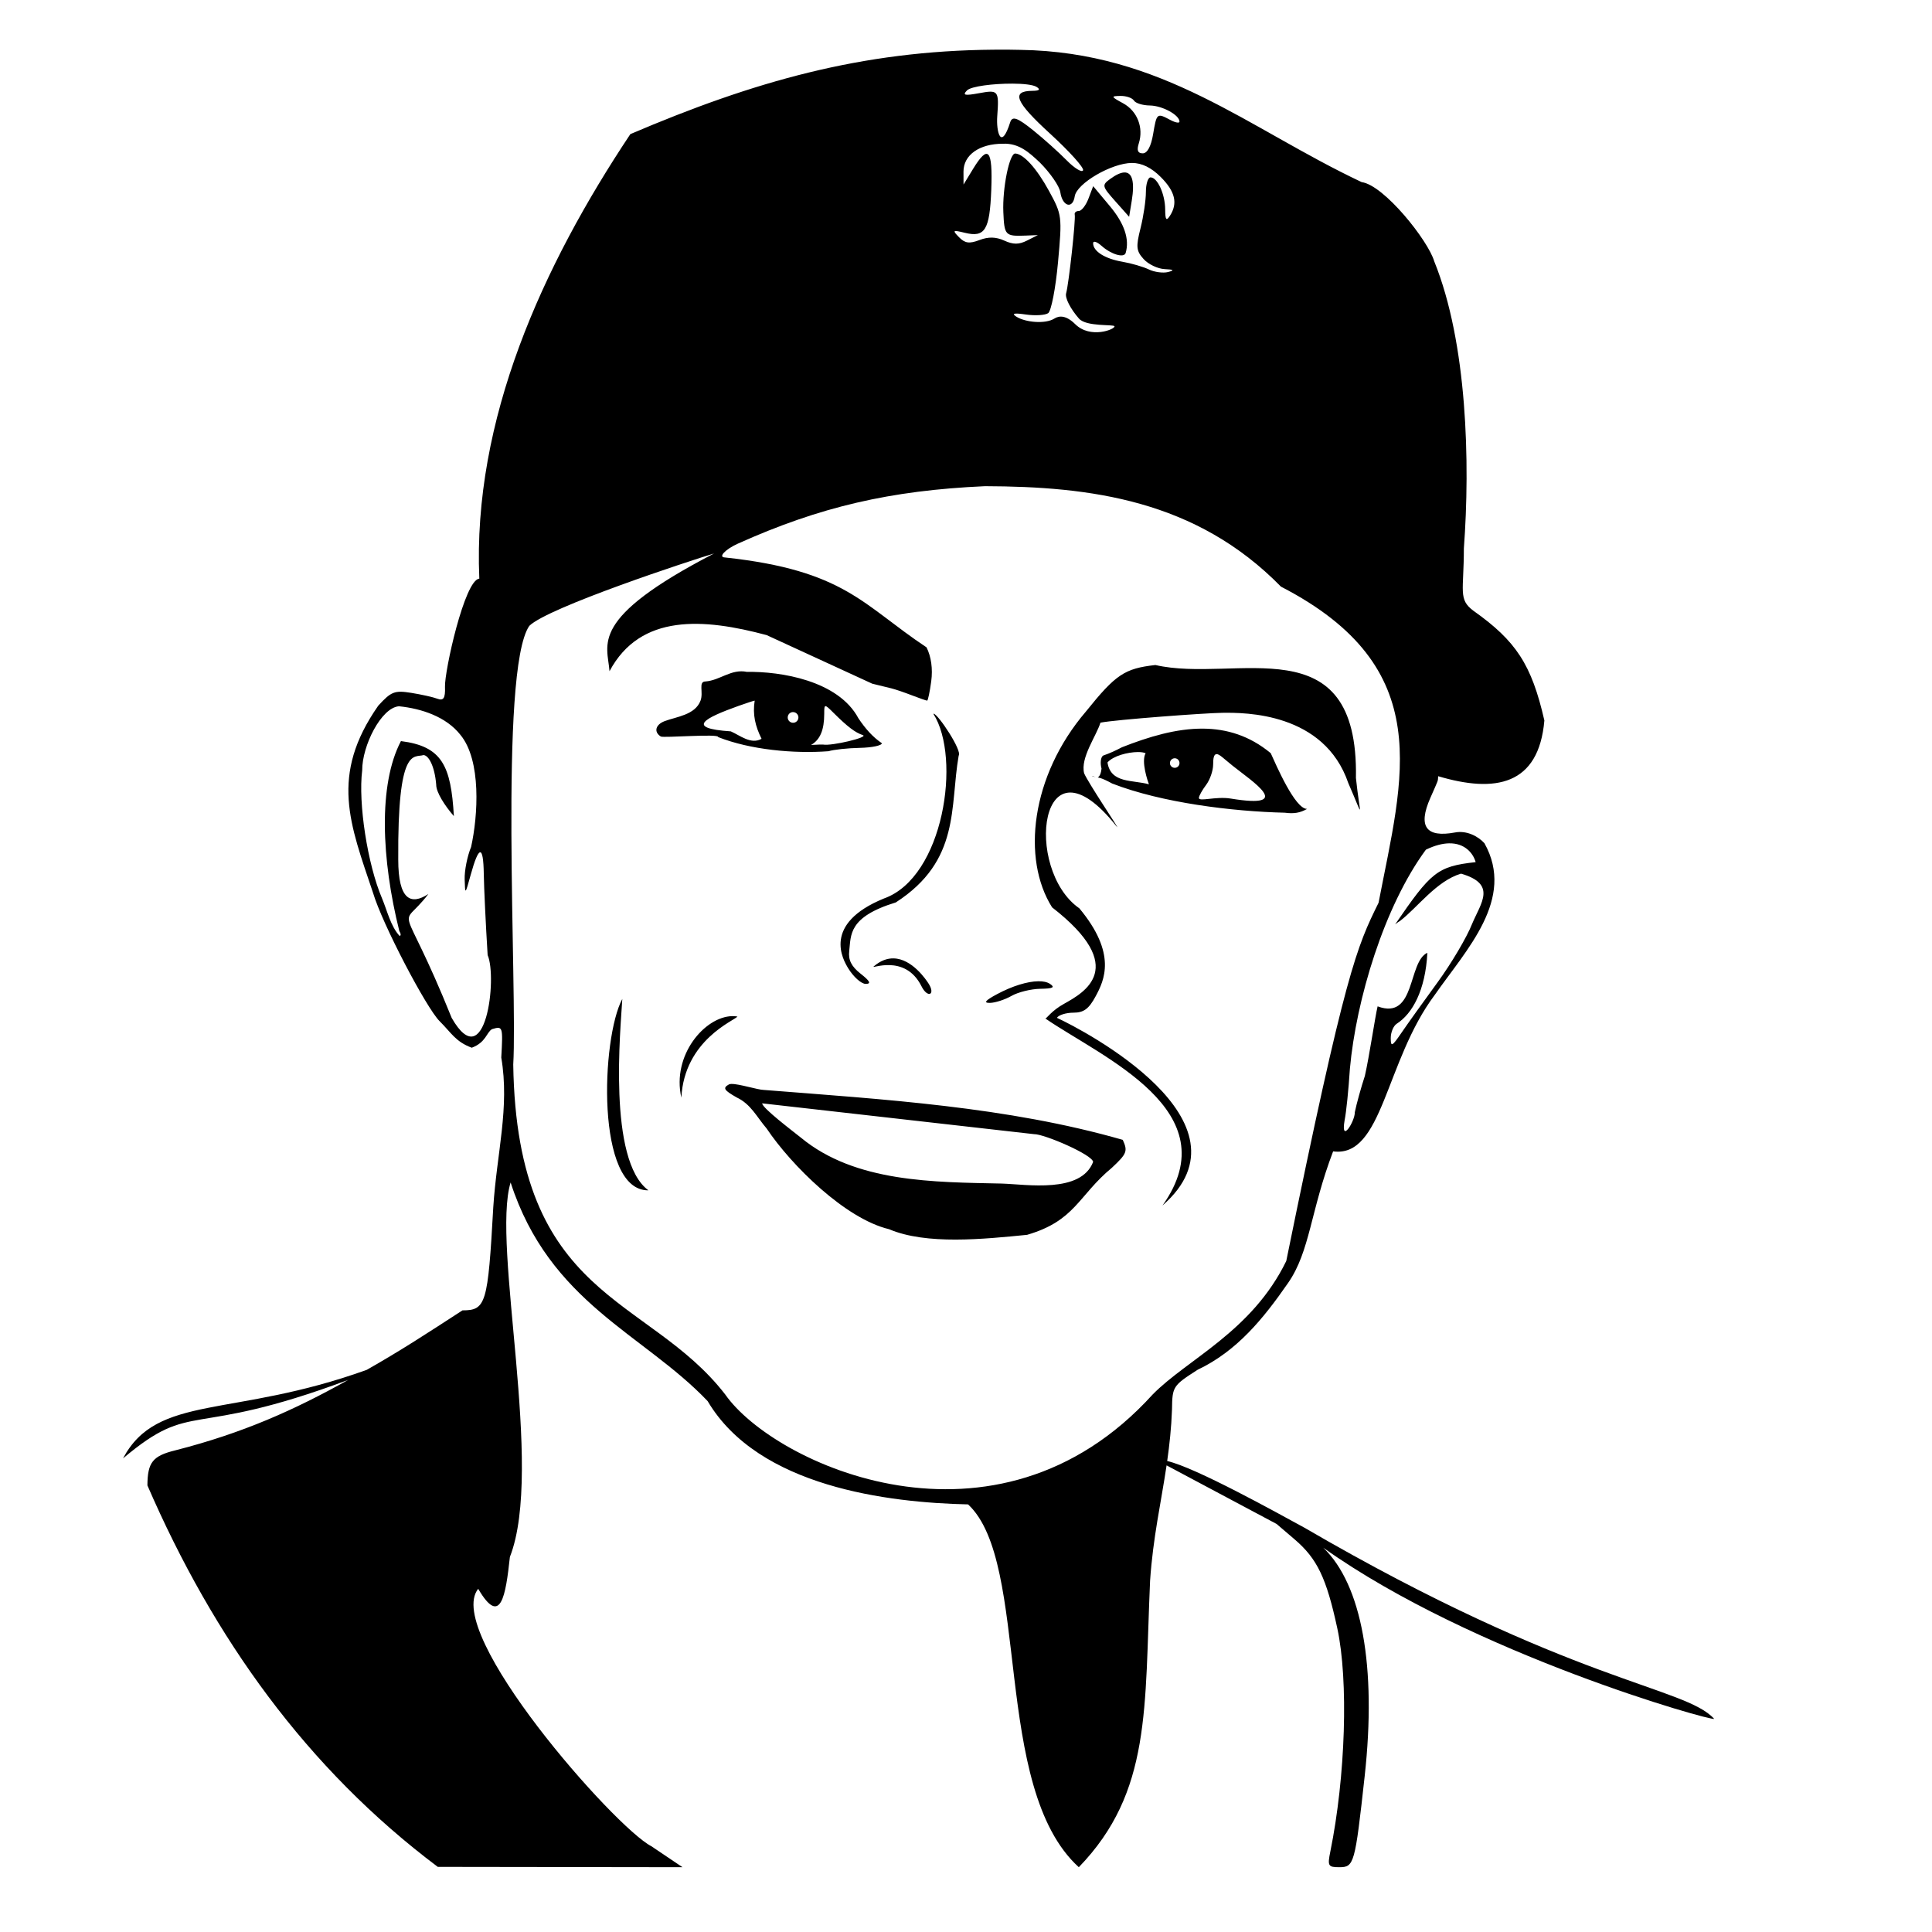 <?xml version="1.0" encoding="UTF-8" standalone="no"?>
<!-- Created with Inkscape (http://www.inkscape.org/) -->

<svg
   xmlns:dc="http://purl.org/dc/elements/1.1/"
   xmlns:cc="http://creativecommons.org/ns#"
   xmlns:rdf="http://www.w3.org/1999/02/22-rdf-syntax-ns#"
   xmlns:svg="http://www.w3.org/2000/svg"
   xmlns="http://www.w3.org/2000/svg"
   xmlns:sodipodi="http://sodipodi.sourceforge.net/DTD/sodipodi-0.dtd"
   xmlns:inkscape="http://www.inkscape.org/namespaces/inkscape"
   width="1080"
   height="1080"
   id="svg2"
   version="1.1"
   inkscape:version="0.47 r22583"
   sodipodi:docname="New document 1">
  <defs
     id="defs4">
    <inkscape:perspective
       sodipodi:type="inkscape:persp3d"
       inkscape:vp_x="0 : 526.18109 : 1"
       inkscape:vp_y="0 : 1000 : 0"
       inkscape:vp_z="744.09448 : 526.18109 : 1"
       inkscape:persp3d-origin="372.04724 : 350.78739 : 1"
       id="perspective10" />
    <inkscape:perspective
       id="perspective2820"
       inkscape:persp3d-origin="0.5 : 0.33333333 : 1"
       inkscape:vp_z="1 : 0.5 : 1"
       inkscape:vp_y="0 : 1000 : 0"
       inkscape:vp_x="0 : 0.5 : 1"
       sodipodi:type="inkscape:persp3d" />
  </defs>
  <sodipodi:namedview
     id="base"
     pagecolor="#ffffff"
     bordercolor="#666666"
     borderopacity="1.0"
     inkscape:pageopacity="0.0"
     inkscape:pageshadow="2"
     inkscape:zoom="0.16040848"
     inkscape:cx="1638.7318"
     inkscape:cy="126.61893"
     inkscape:document-units="in"
     inkscape:current-layer="layer1"
     showgrid="false"
     units="in"
     inkscape:showpageshadow="false"
     borderlayer="false"
     inkscape:window-width="1280"
     inkscape:window-height="747"
     inkscape:window-x="-4"
     inkscape:window-y="-4"
     inkscape:window-maximized="1" />
  <g
     inkscape:label="Layer 1"
     inkscape:groupmode="layer"
     id="layer1"
     transform="translate(0,27.64)">
    <path
       style="fill:#000000"
       d="m 562.814,0.109 c -2.495,-0.015 -4.975,0.012 -7.438,0.031 -73.882,0.586 -134.174,17.812 -203,47.187 -49.157,73.8 -88.263,159.67 -84.438,248.5 -8.243,0.622 -19.535,51.93 -19.188,60.531 0.259,6.413 -0.929,7.868 -4.25,6.594 -2.343,-0.899 -8.928,-2.37 -14.625,-3.281 -9.29,-1.486 -11.187,-0.751 -18.438,7.188 -27.277,39.026 -15.797,66.145 -2.938,104.5 5.272,17.722 29.923,64.562 37.219,71.812 6.635,6.594 8.906,11.492 18,14.875 8.003,-3.005 8.237,-8.609 11.312,-10.375 6.053,-1.83 6.158,-1.542 5.188,15.875 4.758,27.969 -2.517,53.304 -4.469,83.594 -3.007,54.111 -4.075,57.719 -17.219,57.719 -20.163,13.091 -34.35,22.377 -53.5,33.25 -75.086,27.065 -117.069,13.296 -136.25,49.5 39.623,-33.378 36.122,-10.36 125.875,-43.875 -30.157,16.864 -58.838,29.71 -96.656,39.375 -12.648,3.094 -15.504,6.707 -15.594,19.594 C 119.456,888.148 171.505,960.963 244.72,1015.952 l 68.406,0.094 68.406,0.094 -17.406,-11.719 C 343.648,993.875 247.664,884.984 267.314,860.515 c 12.594,21.533 15.366,3.912 17.719,-17.812 19.337,-49.525 -10.382,-174.132 0.406,-209.344 21.805,67.411 74.361,84.615 110.125,122.219 28.468,48.079 101.05,56.756 145.594,57.75 35.233,32.716 12.953,158.325 61.906,202.813 40.729,-42.121 36.668,-88.97 39.844,-160.188 1.636,-24.138 6.117,-43.552 9.219,-64.438 l 61.5,32.75 10.094,8.625 c 12.608,10.792 17.762,21.557 23.844,49.719 6.299,29.165 4.62,82.829 -3.906,124.813 -1.624,7.999 -1.225,8.719 4.969,8.719 8.345,0 8.81,-1.613 14.25,-51.031 6.715,-61.01 -1.623,-106.932 -23.156,-127.563 83.708,59.56 217.586,97.134 218.5,95.656 -16.446,-18.169 -79.249,-19.668 -229.094,-106.875 -15.458,-8.415 -60.751,-33.628 -76.656,-37.25 1.3,-9.136 2.318,-18.578 2.688,-28.875 0.164,-12.778 0.505,-13.262 14.312,-22.125 22.089,-10.509 36.776,-28.608 50.594,-48.562 12.287,-17.687 12.465,-40.253 25.156,-73.531 27.84,3.686 28.947,-50.293 56.844,-87.5 17.55,-25.214 45.251,-53.502 27.75,-84.75 -3.614,-3.993 -10.008,-7.226 -16.375,-6.031 -16.301,3.058 -20.896,-3.319 -13.906,-19.219 4.852,-11.037 4.186,-9.056 4.406,-12.219 31.908,9.502 56.228,5.173 59.375,-31.156 -7.151,-31.32 -15.87,-44.474 -39.594,-61.281 -8.711,-6.441 -5.406,-10.882 -5.406,-34.906 3.563,-47.874 1.912,-114.907 -16.562,-160.469 C 798.414,106.918 773.782,75.896 761.189,74.171 697.42,44.06 650.076,1.421 570.345,0.234 c -2.526,-0.055 -5.036,-0.11 -7.531,-0.125 z m 3,19 c 6.231,0.022 11.685,0.592 13.656,1.844 2.324,1.475 1.543,2.159 -2.469,2.188 -11.926,0.083 -9.379,6.208 9.969,23.906 10.755,9.838 19.07,19.067 18.469,20.5 -0.601,1.433 -4.728,-1.065 -9.156,-5.562 -4.428,-4.498 -12.834,-12.037 -18.688,-16.75 -8.808,-7.091 -11.725,-8.176 -12.875,-4.562 -5.185,16.296 -7.886,5.288 -7.25,-3.375 1.058,-14.396 0.613,-14.823 -10.156,-12.844 -8.054,1.48 -9.419,1.166 -6.781,-1.531 2.318,-2.37 14.896,-3.849 25.281,-3.812 z m 60.5,6.875 c 3.234,-0.059 6.65,1.118 7.562,2.594 0.912,1.476 4.903,2.703 8.875,2.75 6.981,0.083 16.594,5.321 16.594,9.031 0,0.996 -2.333,0.559 -5.188,-0.969 -7.438,-3.981 -7.564,-3.858 -9.562,7.969 -1.161,6.87 -3.24,10.719 -5.781,10.719 -2.795,0 -3.461,-1.647 -2.219,-5.563 2.801,-8.824 -0.847,-18.115 -8.812,-22.438 -6.779,-3.678 -6.894,-3.995 -1.469,-4.094 z m -65.656,26.719 c 8.915,-0.355 14.553,4.776 20.656,10.531 5.786,5.786 10.919,13.239 11.406,16.562 1.174,8.011 6.95,9.668 8.062,2.312 1.095,-7.237 20.707,-18.656 32.031,-18.656 5.469,0 10.79,2.603 16.031,7.844 8.1,8.1 9.666,14.709 5.156,21.688 -2.019,3.124 -2.624,2.334 -2.656,-3.531 -0.047,-8.572 -4.322,-17.938 -8.188,-17.938 -1.424,0 -2.594,3.675 -2.594,8.188 0,4.513 -1.337,13.615 -3,20.219 -2.627,10.433 -2.405,12.69 1.75,17.281 2.63,2.906 7.92,5.422 11.75,5.594 5.143,0.23 5.635,0.668 1.906,1.625 -2.777,0.712 -7.623,0.065 -10.75,-1.438 -3.127,-1.502 -9.787,-3.446 -14.812,-4.312 -9.781,-1.686 -16.344,-5.848 -16.344,-10.344 0,-1.524 2.104,-0.872 4.688,1.438 5.391,4.82 12.63,6.959 13.5,4 2.255,-7.672 -0.701,-16.453 -8.781,-26.125 l -9.375,-11.219 -2.625,6.938 c -1.451,3.816 -3.894,6.938 -5.406,6.938 -1.513,0 -2.539,0.893 -2.281,2 0.636,2.727 -3.266,38.467 -4.812,44.062 -0.701,2.536 2.406,8.648 7.188,14.094 4.082,4.65 19.433,3.123 19.844,4.281 0.574,1.618 -13.419,7.276 -21.969,-1.188 -5.021,-4.97 -8.892,-4.834 -11.594,-3.125 -5.047,3.193 -16.216,2.187 -21.312,-1.062 -2.826,-1.802 -1.25,-2.144 5.344,-1.188 5.166,0.75 10.777,0.41 12.469,-0.75 1.692,-1.161 4.18,-13.963 5.5,-28.438 2.355,-25.824 2.238,-26.587 -5.062,-39.938 -6.876,-12.574 -14.194,-20.667 -18.844,-20.875 -3.263,-0.146 -7.224,19.409 -6.656,32.781 0.553,13.039 1.007,13.552 12.594,13.094 l 6.719,-0.281 -6.062,3.062 c -4.527,2.295 -7.734,2.304 -12.719,0.031 -4.679,-2.132 -8.839,-2.227 -13.875,-0.312 -5.652,2.149 -8.077,1.83 -11.406,-1.562 -3.872,-3.946 -3.597,-4.164 3.188,-2.5 11.315,2.774 13.948,-1.516 14.812,-24.031 0.868,-22.612 -1.698,-25.58 -10.188,-11.656 l -5.312,8.719 -0.031,-7.219 c -0.013,-9.308 8.875,-15.594 22.062,-15.594 z m 67.812,16.063 c -2.024,0.076 -4.669,1.289 -7.906,3.656 -4.693,3.431 -4.553,4.047 2.844,12.375 l 7.781,8.75 1.469,-9 c 1.736,-10.6 0.266,-15.948 -4.188,-15.781 z m -77.812,175.375 c 58.705,0.18 117.843,7.583 165.406,56.156 87.898,45.324 68.027,106.647 54.562,176.719 -12.109,24.522 -18.574,38.122 -51.594,200.25 -19.244,39.502 -55.13,54.711 -74.688,74.625 -87.743,96.725 -211.845,38.761 -238.906,0.031 -43.295,-55.977 -116.522,-52.45 -118.531,-184.469 2.454,-41.681 -8.173,-220.248 8.969,-245.219 10.525,-10.382 90.114,-36.53 103.281,-40.469 -70.516,36.505 -59.536,50.581 -58.438,65.812 17.301,-32.417 52.794,-29.572 87.844,-20.188 l 59.031,27.156 c 3.69,0.909 8.536,2.077 10.75,2.625 2.214,0.548 7.407,2.33 11.562,3.938 4.155,1.607 7.927,2.906 8.375,2.906 0.448,0 1.484,-4.865 2.281,-10.812 0.931,-6.941 -0.01,-13.726 -2.625,-18.969 -35.757,-23.754 -45.59,-43.026 -112.688,-50.25 -4.052,-0.126 0.301,-4.611 7.219,-7.719 45.816,-20.584 85.23,-29.756 138.188,-32.125 z m 95.188,99.969 c -17.203,1.946 -22.139,5.244 -38.812,26 -30.89,36.091 -35.956,82.464 -18.906,109.469 43.475,33.75 17.729,47.705 6.75,53.875 -7.113,3.897 -9.862,8.371 -10.531,8.25 31.704,21.763 103.214,51.63 65.5,104.531 53.818,-46.846 -43.956,-97.963 -59.031,-104.906 0.973,-1.574 5.141,-2.875 9.25,-2.875 5.761,0 8.601,-2.094 12.438,-9.219 4.798,-8.909 11.949,-23.759 -9.125,-49.094 -31.347,-21.746 -22.474,-100.326 20.719,-45.906 0.286,0.36 0.479,0.555 0.562,0.625 -0.359,-1.176 -16.235,-24.736 -18.625,-30.219 -2.182,-8.748 6.86,-20.875 9.125,-28.312 8.685,-1.692 58.068,-5.359 68.062,-5.5 12.85,-0.182 56.999,-0.191 70.5,39.312 9.232,21.103 6.547,19.115 4.25,-2.875 1.568,-86.494 -67.254,-52.79 -112.125,-63.156 z m -33.469,62.594 c -2.662,-0.935 -2.656,-0.384 0,0 z m 9.344,3.656 c 27.642,10.739 66.96,15.604 96.531,16.312 4.939,0.661 8.483,0.131 12.406,-2.125 -6.772,0.08 -17.368,-24.715 -20.312,-31.156 -11.846,-9.819 -24.641,-13.615 -37.812,-13.719 -14.928,-0.118 -30.337,4.503 -45.344,10.406 -3.575,1.867 -6.601,3.292 -10.531,4.656 -1.337,0.827 -1.738,4.1 -0.906,7.281 -0.904,9.106 -6.783,1.292 5.969,8.344 z M 417.532,347.952 c -8.726,-1.843 -15.048,4.742 -23.125,5.344 -4.234,0 -1.029,6.059 -2.812,10.75 -3.056,8.037 -13.467,8.94 -20.062,11.438 -5.139,1.946 -6.162,6.099 -2.125,8.594 1.411,0.872 32.812,-1.721 32.031,0.312 18.01,7.107 42.338,9.364 61.719,7.906 2.799,-0.888 10.673,-1.739 17.469,-1.875 6.795,-0.136 12.344,-1.305 12.344,-2.594 -5.1,-3.461 -9.243,-8.145 -13.094,-13.906 -11.25,-21.146 -43.526,-26.299 -62.344,-25.969 z m 4.344,16.062 c -1.224,7.783 0.303,14.208 3.844,21.344 -5.945,3.365 -12.086,-1.937 -17.188,-4.156 -25.953,-1.72 -14.34,-7.555 4.344,-14.25 4.634,-1.661 8.687,-2.938 9,-2.938 z m 39.562,3.094 c 0.664,-0.073 1.97,1.207 4.562,3.781 7.829,7.775 12.02,10.965 16.344,12.406 3.552,1.184 -17.571,6.198 -22.25,5.281 -0.366,-0.072 -3.198,0.031 -6.719,0.219 5.125,-2.888 7.375,-8.509 7.375,-17.344 0,-2.844 0.023,-4.271 0.688,-4.344 z m -238.406,0.062 c 12.593,1.27 26.375,5.842 34.312,15.938 11.845,14.293 9.871,45.297 6,62.719 -2.127,5.09 -3.739,13.218 -3.594,18.062 0.261,8.734 0.279,8.718 3.344,-2.406 4.603,-16.706 7.092,-16.911 7.344,-0.625 0.124,7.995 1.109,28.432 2.156,45.406 5.466,12.455 -1.042,68.371 -20.094,35.125 -28.657,-71.151 -29.797,-47.246 -13.031,-69.281 -9.787,6.412 -16.844,3.377 -16.844,-19.25 -0.432,-63.946 8.786,-56.728 14.094,-58.406 2.846,0.071 6.272,6.08 7.125,16.562 -0.059,4.154 4.717,11.645 9.875,17.562 -1.62,-28.171 -6.573,-39.04 -29.594,-41.938 -12.751,24.315 -10.906,66.073 -0.906,106.156 0.929,1.504 0.997,2.719 0.125,2.719 -4.994,-5.401 -6.934,-14.198 -9.812,-21.031 -8.088,-18.985 -13.37,-53.215 -11.062,-71.469 -0.074,-13.696 10.621,-35.112 20.562,-35.844 z m 219.969,3.25 c 0.144,-0.015 0.293,-0.006 0.438,0 0.96,0.04 1.897,0.564 2.438,1.438 0.864,1.398 0.429,3.23 -0.969,4.094 -1.398,0.864 -3.261,0.429 -4.125,-0.969 -0.864,-1.398 -0.429,-3.261 0.969,-4.125 0.393,-0.243 0.817,-0.394 1.25,-0.438 z m 78.875,0.938 c -0.03,0.013 -0.066,0.046 -0.094,0.062 15.687,24.623 5.787,91.321 -27.625,103.188 -34.709,14.167 -22.925,34.234 -20,39.031 2.925,4.797 7.315,8.719 9.75,8.719 3.234,0 2.461,-1.54 -2.812,-5.688 -5.154,-4.054 -6.96,-7.672 -6.375,-12.656 1.043,-8.892 -0.699,-19.008 26.031,-27.188 36.286,-23.412 30.142,-53.484 35.156,-82.062 2.141,-2.634 -11.453,-23.111 -13.938,-23.406 -0.04,-0.005 -0.064,-0.013 -0.094,0 l -1e-4,0 z m 114.156,21.406 c 1.846,-0.013 3.388,0.217 4.375,0.656 -2.638,4.59 1.263,15.835 1.844,17.375 -8.932,-2.577 -21.372,-0.331 -23.156,-12.219 3.241,-3.729 11.401,-5.772 16.938,-5.812 z m 43.969,1.156 c 1.582,-0.159 3.981,2.443 9.094,6.531 10.886,8.704 35.162,24.268 -1.125,18.312 -8.381,-1.375 -17.882,1.97 -17.781,-0.406 0.047,-1.107 1.864,-4.354 4.031,-7.219 2.167,-2.865 3.938,-7.998 3.938,-11.406 0,-3.721 0.448,-5.672 1.844,-5.812 z m -23.312,2.312 c 1.476,0 2.656,1.212 2.656,2.688 0,1.476 -1.18,2.656 -2.656,2.656 -1.476,0 -2.688,-1.18 -2.688,-2.656 0,-1.476 1.212,-2.688 2.688,-2.688 z m 153.219,47.562 c 9.083,-0.228 13.662,5.703 15,10.5 -21.607,2.38 -24.959,5.623 -45,34.781 0.9,-0.728 1.844,-1.381 2.812,-1.969 9.788,-7.567 20.29,-22.287 34,-26.375 20.152,5.841 11.181,16.241 6.188,28.094 -2.887,7.38 -11.575,22.089 -19.312,32.688 -7.737,10.598 -16.804,23.246 -20.125,28.125 -5.294,7.777 -6.031,8.144 -6.031,3 0,-3.227 1.499,-6.82 3.344,-8 8.695,-5.563 16.05,-18.579 17.125,-39.656 -11.004,4.999 -6.401,37.931 -27.812,29.938 -1.444,6.044 -4.582,27.666 -7.125,38.875 -2.106,6.402 -4.639,15.532 -5.625,20.312 0.162,4.987 -8.084,18.253 -5.688,4.406 0.895,-4.244 2.209,-17.146 2.938,-28.656 3.487,-38.611 19.117,-90.81 42.5,-122.531 5.019,-2.413 9.258,-3.442 12.812,-3.531 z m -310.406,64.312 c -3.463,-0.067 -7.201,1.163 -11.062,4.469 -2.255,1.931 17.359,-7.539 26.688,11.125 3.41,6.823 7.889,4.784 4.062,-1.344 -1.383,-2.214 -9.298,-14.05 -19.688,-14.25 z m 80.875,12.781 c -6.024,0.089 -14.441,2.62 -22.969,7.188 -6.672,3.574 -7.801,4.974 -4,4.906 2.93,-0.052 8.341,-1.797 12.031,-3.906 3.69,-2.109 10.928,-3.894 16.094,-3.969 7.121,-0.103 8.427,-0.781 5.375,-2.781 -1.55,-1.016 -3.793,-1.478 -6.531,-1.438 z m -232.5,9.875 c -11.748,21.757 -15.027,107.386 14.594,107 -22.878,-16.83 -15.513,-90.57 -14.594,-107 z m 61.375,9.625 c -15.267,0.348 -33.768,21.795 -28.375,45.562 1.712,-32.288 29.744,-43.083 31.375,-45.344 -0.981,-0.17 -1.982,-0.242 -3,-0.219 z m -0.406,37.906 c -0.606,0.015 -1.093,0.106 -1.406,0.281 -3.53,1.976 -2.763,3.199 4.406,7.281 7.881,3.687 11.245,10.963 16.688,17.312 13.976,20.828 44.126,50.521 68.438,56.312 20.846,8.882 52.695,5.575 77.188,3.156 27.027,-7.885 28.52,-21.881 47.438,-37.531 8.368,-7.834 8.908,-9.248 6.031,-15.562 -64.597,-18.543 -133.347,-22.581 -200.688,-27.906 -3.407,-0.078 -13.854,-3.447 -18.094,-3.344 z m 17.219,10.844 151.969,17.219 c 5.602,-0.147 32.737,11.527 33.031,15.531 -6.848,17.722 -37.063,12.535 -51,12.094 -37.75,-0.825 -81.931,-0.475 -112.406,-25.719 -4.599,-3.674 -21.594,-16.526 -21.594,-19.125 z"
       id="path2844"
       sodipodi:nodetypes="csccsssccsccccccccccccccccccccccccssssccccccccccsscccccccccssssssssssccsssssssscccssssssssssssssssscccsssssssssssssscccssssscccccsccccccccccccccccssssccsccccccccsscscccscccccccccsccccccsssccsccccccsccssscsccccsssccccccccccccccsssssccccssssccsccccccccsssscccsscccccccssssccccccccccsscccssssccccccccccccccccccccccccc" />
  </g>
</svg>
